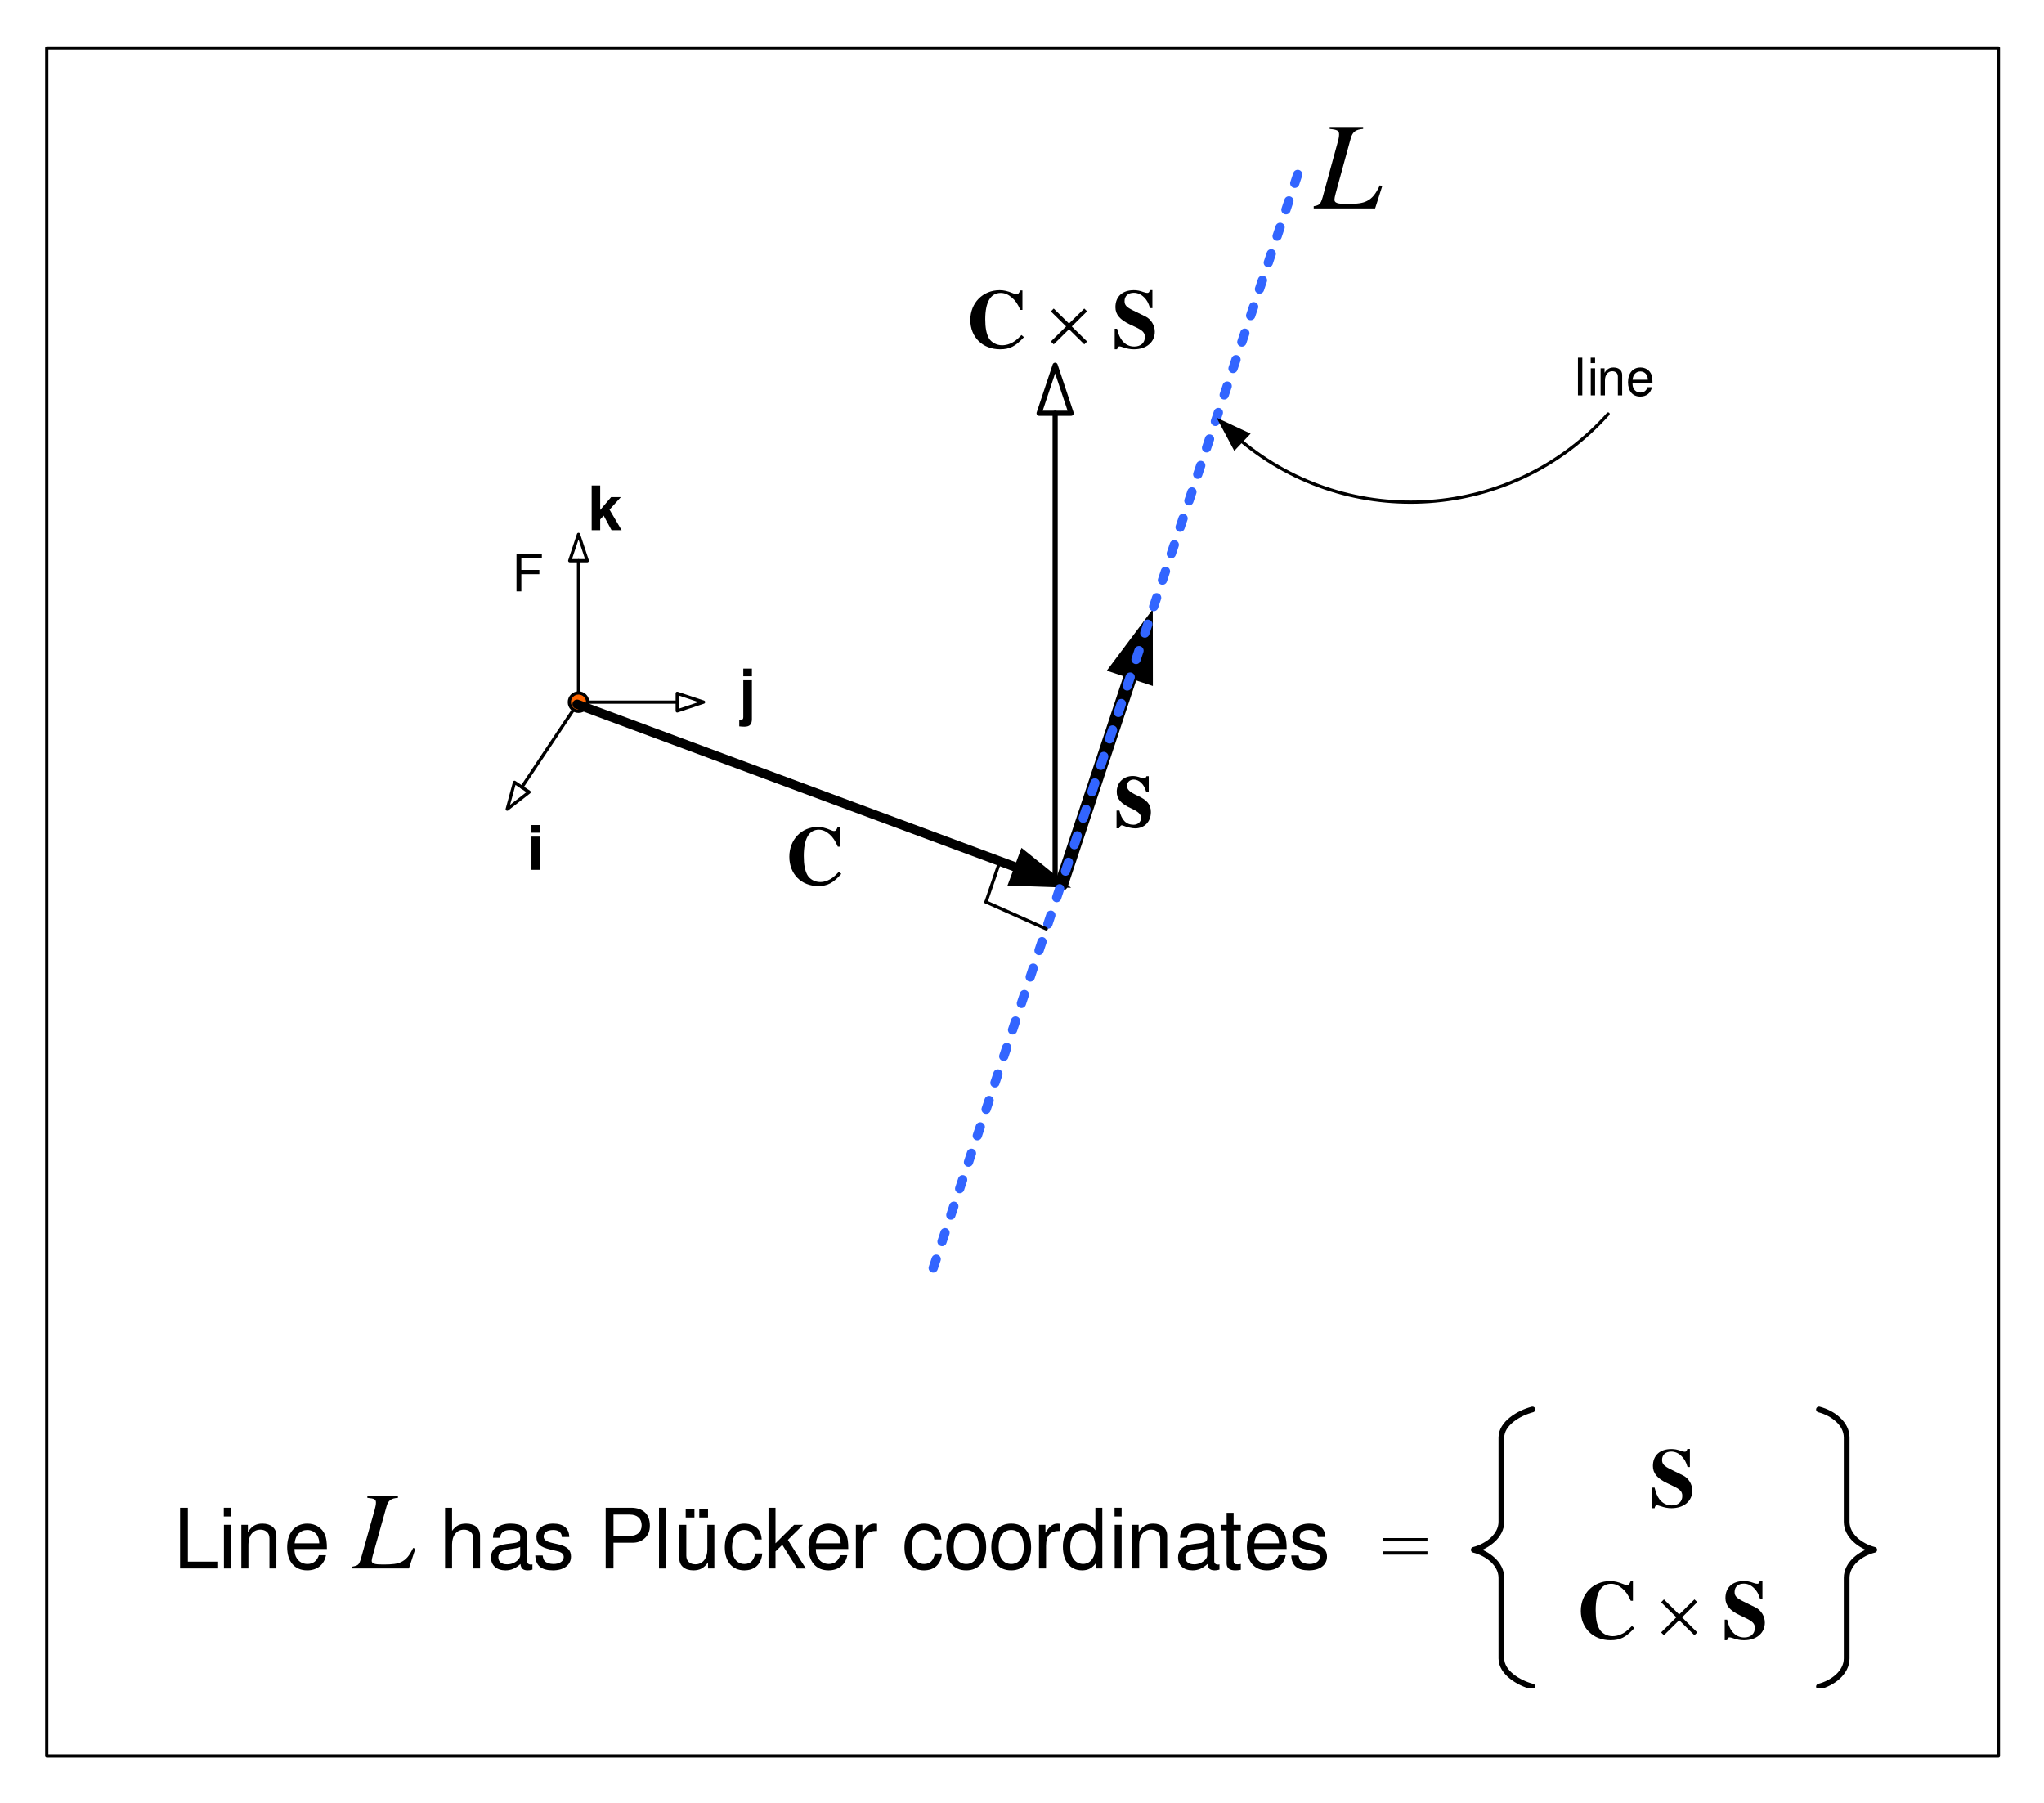 <?xml version="1.0" encoding="UTF-8"?>
<svg width="475" height="419" viewBox="0 0 475 419" xmlns="http://www.w3.org/2000/svg" xmlns:xlink="http://www.w3.org/1999/xlink">
 <rect x="0" y="0" width="475" height="419" fill="#333333" stroke="none"/>
 <defs>
  <g id="glyph-0-0">
   <path d="m2.203-4h4.188v-0.984h-4.188v-2.797h4.766v-0.984h-5.891v8.766h1.125z"/>
  </g>
  <g id="glyph-0-1">
   <path d="m1.828-8.766h-1.016v8.766h1.016z"/>
  </g>
  <g id="glyph-0-2">
   <path d="m1.812-6.297h-1v6.297h1zm0-2.469h-1.016v1.266h1.016z"/>
  </g>
  <g id="glyph-0-3">
   <path d="m0.844-6.297v6.297h1.016v-3.484c0-1.281 0.672-2.125 1.703-2.125 0.797 0 1.297 0.484 1.297 1.234v4.375h1v-4.766c0-1.047-0.781-1.719-2-1.719-0.938 0-1.531 0.359-2.094 1.234v-1.047z"/>
  </g>
  <g id="glyph-0-4">
   <path d="m6.172-2.812c0-0.969-0.078-1.547-0.25-2.016-0.406-1.031-1.375-1.656-2.547-1.656-1.766 0-2.891 1.328-2.891 3.422 0 2.078 1.078 3.344 2.859 3.344 1.438 0 2.438-0.828 2.703-2.188h-1.016c-0.281 0.828-0.844 1.25-1.656 1.25-0.625 0-1.172-0.281-1.516-0.812-0.234-0.359-0.312-0.719-0.328-1.344zm-4.625-0.828c0.094-1.156 0.797-1.922 1.812-1.922s1.734 0.797 1.734 1.922z"/>
  </g>
  <g id="glyph-1-0">
   <path d="m2.953-7.719h-2v7.719h2zm0-2.688h-2v1.781h2z"/>
  </g>
  <g id="glyph-2-0">
   <path d="m3-7.688h-2v8.578c0 0.453-0.156 0.609-0.594 0.609-0.125 0-0.219-0.016-0.344-0.062v1.594c0.375 0.047 0.859 0.078 1.172 0.078 1.25 0 1.766-0.516 1.766-1.766zm0-2.703h-2v1.781h2z"/>
  </g>
  <g id="glyph-2-1">
   <path d="m2.828-4.703v-5.688h-1.984v10.391h1.984v-2.516l0.812-0.875 1.828 3.391h2.344l-2.812-4.781 2.625-2.906h-2.266z"/>
  </g>
  <g id="glyph-3-0">
   <path d="m8.078-8.156v-3.625h-0.531c-0.141 0.375-0.281 0.5-0.594 0.5-0.141 0-0.344-0.047-0.734-0.172-0.75-0.266-1.297-0.375-1.844-0.375-2.172 0-3.734 1.547-3.734 3.656 0 1.641 0.969 2.797 3.375 3.875 1.641 0.75 2.281 1.375 2.281 2.172 0 0.969-0.719 1.625-1.781 1.625-1.672 0-2.766-1.125-3.25-3.297h-0.672v4.125h0.594c0.266-0.547 0.406-0.703 0.625-0.703 0.109 0 0.297 0.047 0.531 0.156 0.703 0.297 1.891 0.562 2.578 0.562 2.156 0 3.656-1.547 3.656-3.797 0-1.766-0.906-2.844-3.281-3.891-1.609-0.734-2.281-1.359-2.281-2.203 0-0.828 0.672-1.453 1.562-1.453 0.641 0 1.266 0.281 1.781 0.797 0.5 0.5 0.766 0.953 1.125 2.047z"/>
  </g>
  <g id="glyph-4-0">
   <path d="m12.438-2.938c-1.125 1.203-1.734 1.656-2.656 2.031-0.547 0.234-1.172 0.344-1.703 0.344-1.25 0-2.438-0.672-2.984-1.672-0.547-1.031-0.812-2.406-0.812-4.359 0-4 1.203-6.125 3.484-6.125 0.875 0 1.672 0.344 2.516 1.078 0.812 0.734 1.266 1.422 1.906 2.859h0.469v-4.516h-0.516c-0.281 0.688-0.453 0.891-0.844 0.891-0.172 0-0.438-0.078-0.859-0.266-1.078-0.469-2-0.688-2.906-0.688-3.781 0-6.609 2.953-6.609 6.922 0 4 2.766 6.812 6.703 6.812 2.172 0 3.469-0.688 5.375-2.828z"/>
  </g>
  <g id="glyph-5-0">
   <path d="m12.828-2.938c-1.141 1.203-1.766 1.656-2.734 2.031-0.562 0.234-1.203 0.344-1.75 0.344-1.297 0-2.516-0.672-3.094-1.672-0.562-1.031-0.828-2.406-0.828-4.359 0-4 1.25-6.125 3.594-6.125 0.906 0 1.734 0.344 2.594 1.078 0.844 0.734 1.312 1.422 1.969 2.859h0.484v-4.516h-0.516c-0.297 0.688-0.469 0.891-0.891 0.891-0.172 0-0.438-0.078-0.875-0.266-1.109-0.469-2.062-0.688-3-0.688-3.906 0-6.828 2.953-6.828 6.922 0 4 2.859 6.812 6.922 6.812 2.25 0 3.578-0.688 5.547-2.828z"/>
  </g>
  <g id="glyph-5-1">
   <path d="m9.453-9.188v-4.188h-0.578c-0.156 0.516-0.281 0.656-0.625 0.656-0.188 0-0.422-0.062-0.828-0.188-0.891-0.328-1.516-0.453-2.281-0.453-2.656 0-4.281 1.484-4.281 3.953 0 1.672 1.016 2.891 3.344 4l1.312 0.609c1.719 0.812 2.188 1.312 2.188 2.344 0 1.328-0.969 2.188-2.469 2.188-1.156 0-2.109-0.484-2.844-1.438-0.531-0.719-0.812-1.344-1.141-2.703h-0.562v4.781h0.562c0.125-0.516 0.281-0.672 0.594-0.672 0.156 0 0.359 0.062 0.797 0.203 0.953 0.328 1.672 0.469 2.531 0.469 2.891 0 4.844-1.656 4.844-4.094 0-1.438-0.875-2.891-2.141-3.516l-2.875-1.406c-1.578-0.766-2.016-1.25-2.016-2.188 0-1.188 0.828-1.922 2.156-1.922 0.875 0 1.703 0.359 2.406 1.078 0.656 0.672 0.969 1.234 1.359 2.484z"/>
  </g>
  <g id="glyph-6-0">
   <path d="m1.828-9.094 3.547 3.484 3.547-3.484 0.656 0.641-3.547 3.516 3.547 3.5-0.656 0.656-3.547-3.5-3.547 3.5-0.672-0.656 3.547-3.5-3.547-3.5z"/>
  </g>
  <g id="glyph-7-0">
   <path d="m11.484-18.922h-7.781v0.453c1.797 0.172 2.188 0.406 2.188 1.25 0 0.438-0.078 1.016-0.312 1.797l-3.5 12.812c-0.516 1.688-0.703 1.859-2.312 2.141v0.469h14.5l1.656-5.188-0.562-0.172c-1 2.078-1.766 3.016-3.031 3.656-0.984 0.484-2.156 0.656-4.672 0.656-2.125 0-2.844-0.234-2.844-0.984 0-0.234 0.109-0.844 0.281-1.453l3.516-12.828c0.422-1.484 1.156-2.031 2.875-2.156z"/>
  </g>
  <g id="glyph-8-0">
   <path d="m3.375-14.109h-1.812v14.109h8.844v-1.594h-7.031z"/>
  </g>
  <g id="glyph-8-1">
   <path d="m2.922-10.141h-1.609v10.141h1.609zm0-3.969h-1.641v2.031h1.641z"/>
  </g>
  <g id="glyph-8-2">
   <path d="m1.359-10.141v10.141h1.641v-5.594c0-2.062 1.094-3.422 2.781-3.422 1.281 0 2.109 0.781 2.109 2v7.016h1.609v-7.656c0-1.688-1.266-2.766-3.234-2.766-1.516 0-2.5 0.578-3.391 1.984v-1.703z"/>
  </g>
  <g id="glyph-8-3">
   <path d="m10.016-4.531c0-1.547-0.125-2.469-0.406-3.219-0.672-1.672-2.234-2.672-4.141-2.672-2.859 0-4.688 2.141-4.688 5.484s1.75 5.375 4.641 5.375c2.344 0 3.969-1.312 4.375-3.516h-1.641c-0.453 1.344-1.359 2.031-2.672 2.031-1.031 0-1.906-0.469-2.453-1.312-0.391-0.578-0.531-1.156-0.547-2.172zm-7.5-1.312c0.141-1.875 1.297-3.094 2.922-3.094 1.672 0 2.812 1.281 2.812 3.094z"/>
  </g>
  <g id="glyph-8-4">
   <path d="m1.359-14.109v14.109h1.625v-5.594c0-2.062 1.094-3.422 2.766-3.422 0.547 0 1.062 0.156 1.453 0.453 0.469 0.344 0.656 0.828 0.656 1.547v7.016h1.625v-7.656c0-1.703-1.234-2.766-3.219-2.766-1.438 0-2.328 0.438-3.281 1.672v-5.359z"/>
  </g>
  <g id="glyph-8-5">
   <path d="m10.438-0.953c-0.172 0.047-0.25 0.047-0.344 0.047-0.562 0-0.875-0.297-0.875-0.797v-5.953c0-1.797-1.328-2.766-3.859-2.766-1.5 0-2.688 0.422-3.391 1.172-0.469 0.531-0.656 1.109-0.703 2.109h1.641c0.141-1.234 0.875-1.797 2.406-1.797 1.484 0 2.281 0.547 2.281 1.516v0.422c-0.016 0.688-0.375 0.953-1.703 1.125-2.297 0.281-2.656 0.359-3.281 0.609-1.188 0.5-1.797 1.391-1.797 2.719 0 1.828 1.297 2.984 3.359 2.984 1.297 0 2.328-0.438 3.484-1.484 0.109 1.047 0.625 1.484 1.672 1.484 0.359 0 0.562-0.031 1.109-0.172zm-2.844-2.234c0 0.531-0.156 0.859-0.641 1.312-0.672 0.594-1.469 0.906-2.422 0.906-1.266 0-2.016-0.594-2.016-1.625 0-1.062 0.703-1.609 2.453-1.859 1.75-0.234 2.078-0.312 2.625-0.562z"/>
  </g>
  <g id="glyph-8-6">
   <path d="m8.547-7.312c-0.016-1.984-1.344-3.109-3.703-3.109-2.391 0-3.922 1.219-3.922 3.094 0 1.578 0.812 2.344 3.234 2.922l1.516 0.359c1.141 0.281 1.594 0.688 1.594 1.391 0 0.969-0.969 1.609-2.391 1.609-0.875 0-1.609-0.25-2.031-0.672-0.25-0.297-0.359-0.578-0.469-1.297h-1.719c0.078 2.344 1.406 3.453 4.094 3.453 2.562 0 4.203-1.25 4.203-3.203 0-1.516-0.859-2.344-2.891-2.828l-1.547-0.359c-1.328-0.312-1.906-0.734-1.906-1.453 0-0.953 0.844-1.531 2.172-1.531 1.312 0 2.016 0.562 2.047 1.625z"/>
  </g>
  <g id="glyph-8-7">
   <path d="m3.594-5.984h4.469c1.109 0 1.984-0.328 2.75-1 0.859-0.766 1.234-1.688 1.234-2.984 0-2.641-1.594-4.141-4.391-4.141h-5.875v14.109h1.812zm0-1.578v-4.953h3.781c1.734 0 2.766 0.922 2.766 2.469 0 1.562-1.031 2.484-2.766 2.484z"/>
  </g>
  <g id="glyph-8-8">
   <path d="m2.969-14.109h-1.641v14.109h1.641z"/>
  </g>
  <g id="glyph-8-9">
   <path d="m9.406 0v-10.141h-1.625v5.75c0 2.062-1.094 3.422-2.781 3.422-1.297 0-2.109-0.766-2.109-1.984v-7.188h-1.625v7.812c0 1.688 1.266 2.766 3.266 2.766 1.5 0 2.453-0.516 3.406-1.844v1.406zm-4.625-13.828h-2.031v1.984h2.031zm3.156 0h-2.031v1.984h2.031z"/>
  </g>
  <g id="glyph-8-10">
   <path d="m9.188-6.734c-0.078-0.984-0.281-1.625-0.672-2.188-0.703-0.938-1.938-1.5-3.359-1.5-2.781 0-4.547 2.156-4.547 5.531 0 3.266 1.75 5.328 4.516 5.328 2.453 0 3.984-1.438 4.188-3.922h-1.641c-0.281 1.625-1.109 2.438-2.5 2.438-1.797 0-2.875-1.453-2.875-3.844 0-2.531 1.062-4.047 2.828-4.047 1.375 0 2.234 0.797 2.422 2.203z"/>
  </g>
  <g id="glyph-8-11">
   <path d="m2.75-14.109h-1.625v14.109h1.625v-3.953l1.578-1.547 3.453 5.5h2.016l-4.172-6.641 3.547-3.5h-2.094l-4.328 4.297z"/>
  </g>
  <g id="glyph-8-12">
   <path d="m1.344-10.141v10.141h1.641v-5.266c0.016-2.438 1.031-3.516 3.281-3.453v-1.656c-0.281-0.031-0.438-0.047-0.625-0.047-1.047 0-1.859 0.609-2.797 2.125v-1.844z"/>
  </g>
  <g id="glyph-8-13">
   <path d="m5.312-10.422c-2.891 0-4.609 2.031-4.609 5.438 0 3.422 1.719 5.422 4.625 5.422 2.891 0 4.625-2.031 4.625-5.344 0-3.531-1.672-5.516-4.641-5.516zm0.016 1.484c1.828 0 2.922 1.484 2.922 4 0 2.406-1.125 3.891-2.922 3.891-1.812 0-2.922-1.484-2.922-3.938 0-2.469 1.109-3.953 2.922-3.953z"/>
  </g>
  <g id="glyph-8-14">
   <path d="m9.656-14.109h-1.609v5.25c-0.688-1.031-1.781-1.562-3.156-1.562-2.641 0-4.391 2.109-4.391 5.328 0 3.438 1.688 5.531 4.453 5.531 1.406 0 2.391-0.516 3.266-1.766v1.328h1.438zm-4.484 5.188c1.75 0 2.875 1.531 2.875 3.969 0 2.344-1.141 3.891-2.859 3.891-1.797 0-2.984-1.562-2.984-3.922s1.188-3.938 2.969-3.938z"/>
  </g>
  <g id="glyph-8-15">
   <path d="m4.953-10.141h-1.672v-2.781h-1.625v2.781h-1.391v1.312h1.391v7.672c0 1.047 0.703 1.594 1.969 1.594 0.438 0 0.781-0.031 1.328-0.125v-1.359c-0.234 0.062-0.438 0.078-0.781 0.078-0.703 0-0.891-0.188-0.891-0.906v-6.953h1.672z"/>
  </g>
  <g id="glyph-9-0">
   <path d="m10.484-16.828h-7.109v0.422c1.641 0.141 2 0.359 2 1.094 0 0.391-0.078 0.906-0.281 1.609l-3.203 11.391c-0.453 1.484-0.641 1.641-2.094 1.906v0.406h13.234l1.5-4.609-0.516-0.156c-0.906 1.859-1.609 2.672-2.75 3.25-0.922 0.438-1.984 0.594-4.266 0.594-1.953 0-2.609-0.219-2.609-0.875 0-0.219 0.109-0.75 0.266-1.297l3.203-11.406c0.375-1.312 1.062-1.812 2.625-1.906z"/>
  </g>
  <g id="glyph-10-0">
   <path d="m0.359-7.062h10.281v0.766h-10.281zm0 3.078h10.281v0.766h-10.281z"/>
  </g>
  <g id="glyph-10-1">
   <path d="m1.812-9.109 3.547 3.5 3.547-3.5 0.656 0.641-3.531 3.531 3.531 3.5-0.656 0.656-3.547-3.5-3.547 3.5-0.656-0.656 3.547-3.516-3.547-3.484z"/>
  </g>
  <g id="glyph-11-0">
   <path d="m9.453-9.188v-4.203h-0.594c-0.156 0.531-0.266 0.656-0.625 0.656-0.172 0-0.406-0.047-0.812-0.188-0.906-0.328-1.531-0.438-2.297-0.438-2.641 0-4.266 1.484-4.266 3.938 0 1.688 1.016 2.906 3.344 4l1.297 0.625c1.719 0.812 2.188 1.312 2.188 2.344 0 1.328-0.953 2.188-2.453 2.188-1.156 0-2.109-0.484-2.859-1.438-0.516-0.719-0.797-1.359-1.125-2.703h-0.562v4.781h0.562c0.109-0.516 0.266-0.672 0.578-0.672 0.156 0 0.375 0.062 0.812 0.203 0.953 0.328 1.672 0.469 2.531 0.469 2.891 0 4.844-1.656 4.844-4.094 0-1.453-0.875-2.891-2.156-3.516l-2.859-1.406c-1.578-0.781-2.016-1.266-2.016-2.188 0-1.203 0.828-1.938 2.141-1.938 0.891 0 1.703 0.359 2.406 1.078 0.672 0.688 0.984 1.234 1.375 2.5z"/>
  </g>
  <g id="glyph-11-1">
   <path d="m12.828-2.938c-1.156 1.203-1.781 1.656-2.734 2.031-0.562 0.234-1.219 0.344-1.766 0.344-1.281 0-2.516-0.672-3.078-1.688s-0.844-2.391-0.844-4.344c0-4 1.25-6.141 3.594-6.141 0.922 0 1.734 0.359 2.594 1.094 0.844 0.734 1.312 1.406 1.969 2.859h0.5v-4.531h-0.531c-0.297 0.703-0.469 0.891-0.875 0.891-0.188 0-0.453-0.078-0.891-0.266-1.109-0.469-2.062-0.672-3-0.672-3.906 0-6.812 2.953-6.812 6.922 0 4 2.859 6.812 6.906 6.812 2.25 0 3.578-0.688 5.547-2.828z"/>
  </g>
  <clipPath id="clip-0">
   <path d="m0 0h475v419h-475z"/>
  </clipPath>
  <clipPath id="clip-1">
   <path d="m259 62h9.801v15h-9.801z"/>
  </clipPath>
  <clipPath id="clip-2">
   <path d="m305.29 24h16.062v20h-16.062z"/>
  </clipPath>
  <clipPath id="clip-3">
   <path d="m341 321h16v66.164h-16z"/>
  </clipPath>
  <clipPath id="clip-4">
   <path d="m422 321h15v66.164h-15z"/>
  </clipPath>
  <clipPath id="clip-5">
   <rect width="475" height="414"/>
  </clipPath>
  <g id="source-6" clip-path="url(#clip-5)">
   <path transform="matrix(1 0 0 -1 -60 842)" d="m194.44 683.85-13.18-19.773" fill="none" stroke="#000" stroke-linecap="round" stroke-linejoin="round" stroke-miterlimit="10" stroke-width=".751"/>
   <path transform="matrix(1 0 0 -1 -60 842)" d="m179.57 665.22-1.699-6.231 5.09 3.961zm0 0" fill="none" stroke="#000" stroke-linecap="round" stroke-linejoin="round" stroke-miterlimit="10" stroke-width=".751"/>
   <path transform="matrix(1 0 0 -1 -60 842)" d="m194.44 683.85v32.859" fill="none" stroke="#000" stroke-linecap="round" stroke-linejoin="round" stroke-miterlimit="10" stroke-width=".751"/>
   <path transform="matrix(1 0 0 -1 -60 842)" d="m196.48 716.71-2.039 6.117-2.043-6.117zm0 0" fill="none" stroke="#000" stroke-linecap="round" stroke-linejoin="round" stroke-miterlimit="10" stroke-width=".751"/>
   <path transform="matrix(1 0 0 -1 -60 842)" d="m194.44 683.85h22.938" fill="none" stroke="#000" stroke-linecap="round" stroke-linejoin="round" stroke-miterlimit="10" stroke-width=".751"/>
   <path transform="matrix(1 0 0 -1 -60 842)" d="m217.38 681.81 6.121 2.043-6.121 2.039zm0 0" fill="none" stroke="#000" stroke-linecap="round" stroke-linejoin="round" stroke-miterlimit="10" stroke-width=".751"/>
   <path transform="matrix(1 0 0 -1 -60 842)" d="m196.57 683.85c0 1.168-0.949 2.129-2.129 2.129-1.172 0-2.133-0.961-2.133-2.129 0-1.172 0.961-2.133 2.133-2.133 1.18 0 2.129 0.961 2.129 2.133zm0 0" fill="#ff6500" fill-rule="evenodd" stroke="#000" stroke-linecap="round" stroke-linejoin="round" stroke-miterlimit="10" stroke-width=".751"/>
   <path transform="matrix(1 0 0 -1 -60 842)" d="m194.11 683.36 102.74-38.16" fill="none" stroke="#000" stroke-linecap="round" stroke-linejoin="round" stroke-miterlimit="10" stroke-width="2.16"/>
   <path d="m237.38 192.01 11.531 9.277-14.789-0.508z" fill-rule="evenodd"/>
   <g>
    <use x="118.95" y="132.42" xlink:href="#glyph-0-0"/>
    <use x="122.55" y="197.12" xlink:href="#glyph-1-0"/>
    <use x="171.73" y="160.75" xlink:href="#glyph-2-0"/>
    <use x="136.65" y="118.2" xlink:href="#glyph-2-1"/>
   </g>
   <path transform="matrix(1 0 0 -1 -60 842)" d="m306.67 641.55 16.328 49.168" fill="none" stroke="#000" stroke-linecap="round" stroke-linejoin="round" stroke-miterlimit="10" stroke-width="3.12"/>
   <path d="m257.2 150.84 10.691-14.281 0.02 17.84z" fill-rule="evenodd"/>
   <path transform="matrix(1 0 0 -1 -60 842)" d="m276.87 552.37 85.039 255.11" fill="none" stroke="#3265ff" stroke-dasharray="2.16 4.32" stroke-linecap="round" stroke-linejoin="round" stroke-miterlimit="10" stroke-width="2.16"/>
   <path transform="matrix(1 0 0 -1 -60 842)" d="m305.2 642.09v108.88" fill="none" stroke="#000" stroke-linecap="round" stroke-linejoin="round" stroke-miterlimit="10" stroke-width="1.2"/>
   <path transform="matrix(1 0 0 -1 -60 842)" d="m308.92 750.97-3.723 11.16-3.719-11.16zm0 0" fill="none" stroke="#000" stroke-linecap="round" stroke-linejoin="round" stroke-miterlimit="10" stroke-width="1.2"/>
   <g>
    <use x="258.875" y="187.143" xlink:href="#glyph-3-0"/>
    <use x="182.506" y="200.517" xlink:href="#glyph-4-0"/>
    <use x="224.536" y="75.787" xlink:href="#glyph-5-0"/>
    <use x="243.045" y="75.787" xlink:href="#glyph-6-0"/>
   </g>
   <g clip-path="url(#clip-1)">
    <g>
     <use x="258.349" y="75.787" xlink:href="#glyph-5-1"/>
    </g>
   </g>
   <g clip-path="url(#clip-2)">
    <g>
     <use x="305.292" y="43.431" xlink:href="#glyph-7-0"/>
    </g>
   </g>
   <path transform="matrix(1 0 0 -1 -60 842)" d="m433.7 750.79c-22.188-24.73-60-27.418-85.469-6.078" fill="none" stroke="#000" stroke-linecap="round" stroke-linejoin="round" stroke-miterlimit="10" stroke-width=".751"/>
   <path d="m290.63 95.762-7.91-3.703 4.109 7.703z" fill-rule="evenodd"/>
   <g>
    <use x="365.88" y="86.87" xlink:href="#glyph-0-1"/>
    <use x="368.862" y="86.87" xlink:href="#glyph-0-2"/>
    <use x="371.111" y="86.87" xlink:href="#glyph-0-3"/>
    <use x="377.845" y="86.87" xlink:href="#glyph-0-4"/>
    <use x="40.281" y="359.451" xlink:href="#glyph-8-0"/>
    <use x="50.724" y="359.451" xlink:href="#glyph-8-1"/>
    <use x="54.726" y="359.451" xlink:href="#glyph-8-2"/>
    <use x="65.95" y="359.451" xlink:href="#glyph-8-3"/>
    <use x="81.992" y="359.451" xlink:href="#glyph-9-0"/>
    <use x="102.069" y="359.451" xlink:href="#glyph-8-4"/>
    <use x="113.293" y="359.451" xlink:href="#glyph-8-5"/>
    <use x="123.737" y="359.451" xlink:href="#glyph-8-6"/>
    <use x="138.972" y="359.451" xlink:href="#glyph-8-7"/>
    <use x="151.816" y="359.451" xlink:href="#glyph-8-8"/>
    <use x="156.598" y="359.451" xlink:href="#glyph-8-9"/>
    <use x="167.822" y="359.451" xlink:href="#glyph-8-10"/>
    <use x="177.465" y="359.451" xlink:href="#glyph-8-11"/>
    <use x="187.108" y="359.451" xlink:href="#glyph-8-3"/>
    <use x="197.551" y="359.451" xlink:href="#glyph-8-12"/>
    <use x="209.573" y="359.451" xlink:href="#glyph-8-10"/>
    <use x="219.216" y="359.451" xlink:href="#glyph-8-13"/>
    <use x="229.659" y="359.451" xlink:href="#glyph-8-13"/>
    <use x="240.102" y="359.451" xlink:href="#glyph-8-12"/>
    <use x="246.505" y="359.451" xlink:href="#glyph-8-14"/>
    <use x="257.729" y="359.451" xlink:href="#glyph-8-1"/>
    <use x="261.73" y="359.451" xlink:href="#glyph-8-2"/>
    <use x="272.954" y="359.451" xlink:href="#glyph-8-5"/>
    <use x="283.397" y="359.451" xlink:href="#glyph-8-15"/>
    <use x="288.98" y="359.451" xlink:href="#glyph-8-3"/>
    <use x="299.423" y="359.451" xlink:href="#glyph-8-6"/>
    <use x="321.08" y="359.451" xlink:href="#glyph-10-0"/>
   </g>
   <g clip-path="url(#clip-3)">
    <path transform="matrix(.998 0 0 -.989 39.213 388.85)" d="m317.54 67.082c-3.209-0.837-7.229-3.299-7.229-6.593v-19.783c0-3.299-3.213-5.76-6.423-6.597 3.209-0.81 6.423-3.295 6.423-6.593v-18.946c0-3.299 4.02-5.76 7.229-6.597" fill="none" stroke="#000" stroke-linecap="round" stroke-linejoin="round" stroke-miterlimit="10" stroke-width="1.338"/>
   </g>
   <g>
    <use x="383.256" y="345.071" xlink:href="#glyph-11-0"/>
    <use x="366.409" y="375.754" xlink:href="#glyph-11-1"/>
    <use x="384.863" y="375.754" xlink:href="#glyph-10-1"/>
    <use x="400.112" y="375.754" xlink:href="#glyph-11-0"/>
   </g>
   <g clip-path="url(#clip-4)">
    <path transform="matrix(.998 0 0 -.989 39.213 388.85)" d="m384.26 67.082c3.221-0.837 6.45-3.299 6.45-6.593v-19.783c0-3.299 3.209-5.76 6.419-6.597-3.209-0.81-6.419-3.295-6.419-6.593v-18.946c0-3.299-3.229-5.76-6.45-6.597" fill="none" stroke="#000" stroke-linecap="round" stroke-linejoin="round" stroke-miterlimit="10" stroke-width="1.338"/>
   </g>
   <path transform="matrix(1 0 0 -1 -60 842)" d="m70.867 438.98h453.54v396.85h-453.54zm0 0" fill="none" stroke="#000" stroke-linecap="round" stroke-linejoin="round" stroke-miterlimit="10" stroke-width=".751"/>
   <path transform="matrix(1 0 0 -1 -60 842)" d="m292.37 646.86-3.242-9.449" fill="none" stroke="#000" stroke-linecap="round" stroke-linejoin="round" stroke-miterlimit="10" stroke-width=".751"/>
   <path transform="matrix(1 0 0 -1 -60 842)" d="m289.13 637.41 14-6.25" fill="none" stroke="#000" stroke-linecap="round" stroke-linejoin="round" stroke-miterlimit="10" stroke-width=".751"/>
  </g>
  <clipPath id="clip-6">
   <rect width="475" height="419"/>
  </clipPath>
  <g id="source-8" clip-path="url(#clip-6)">
   <g clip-path="url(#clip-0)">
    <rect x="-104.5" y="-92.18" width="684" height="603.36" fill="#fff"/>
   </g>
   <use transform="translate(0 5)" xlink:href="#source-6"/>
  </g>
 </defs>
 <use xlink:href="#source-8"/>
</svg>
